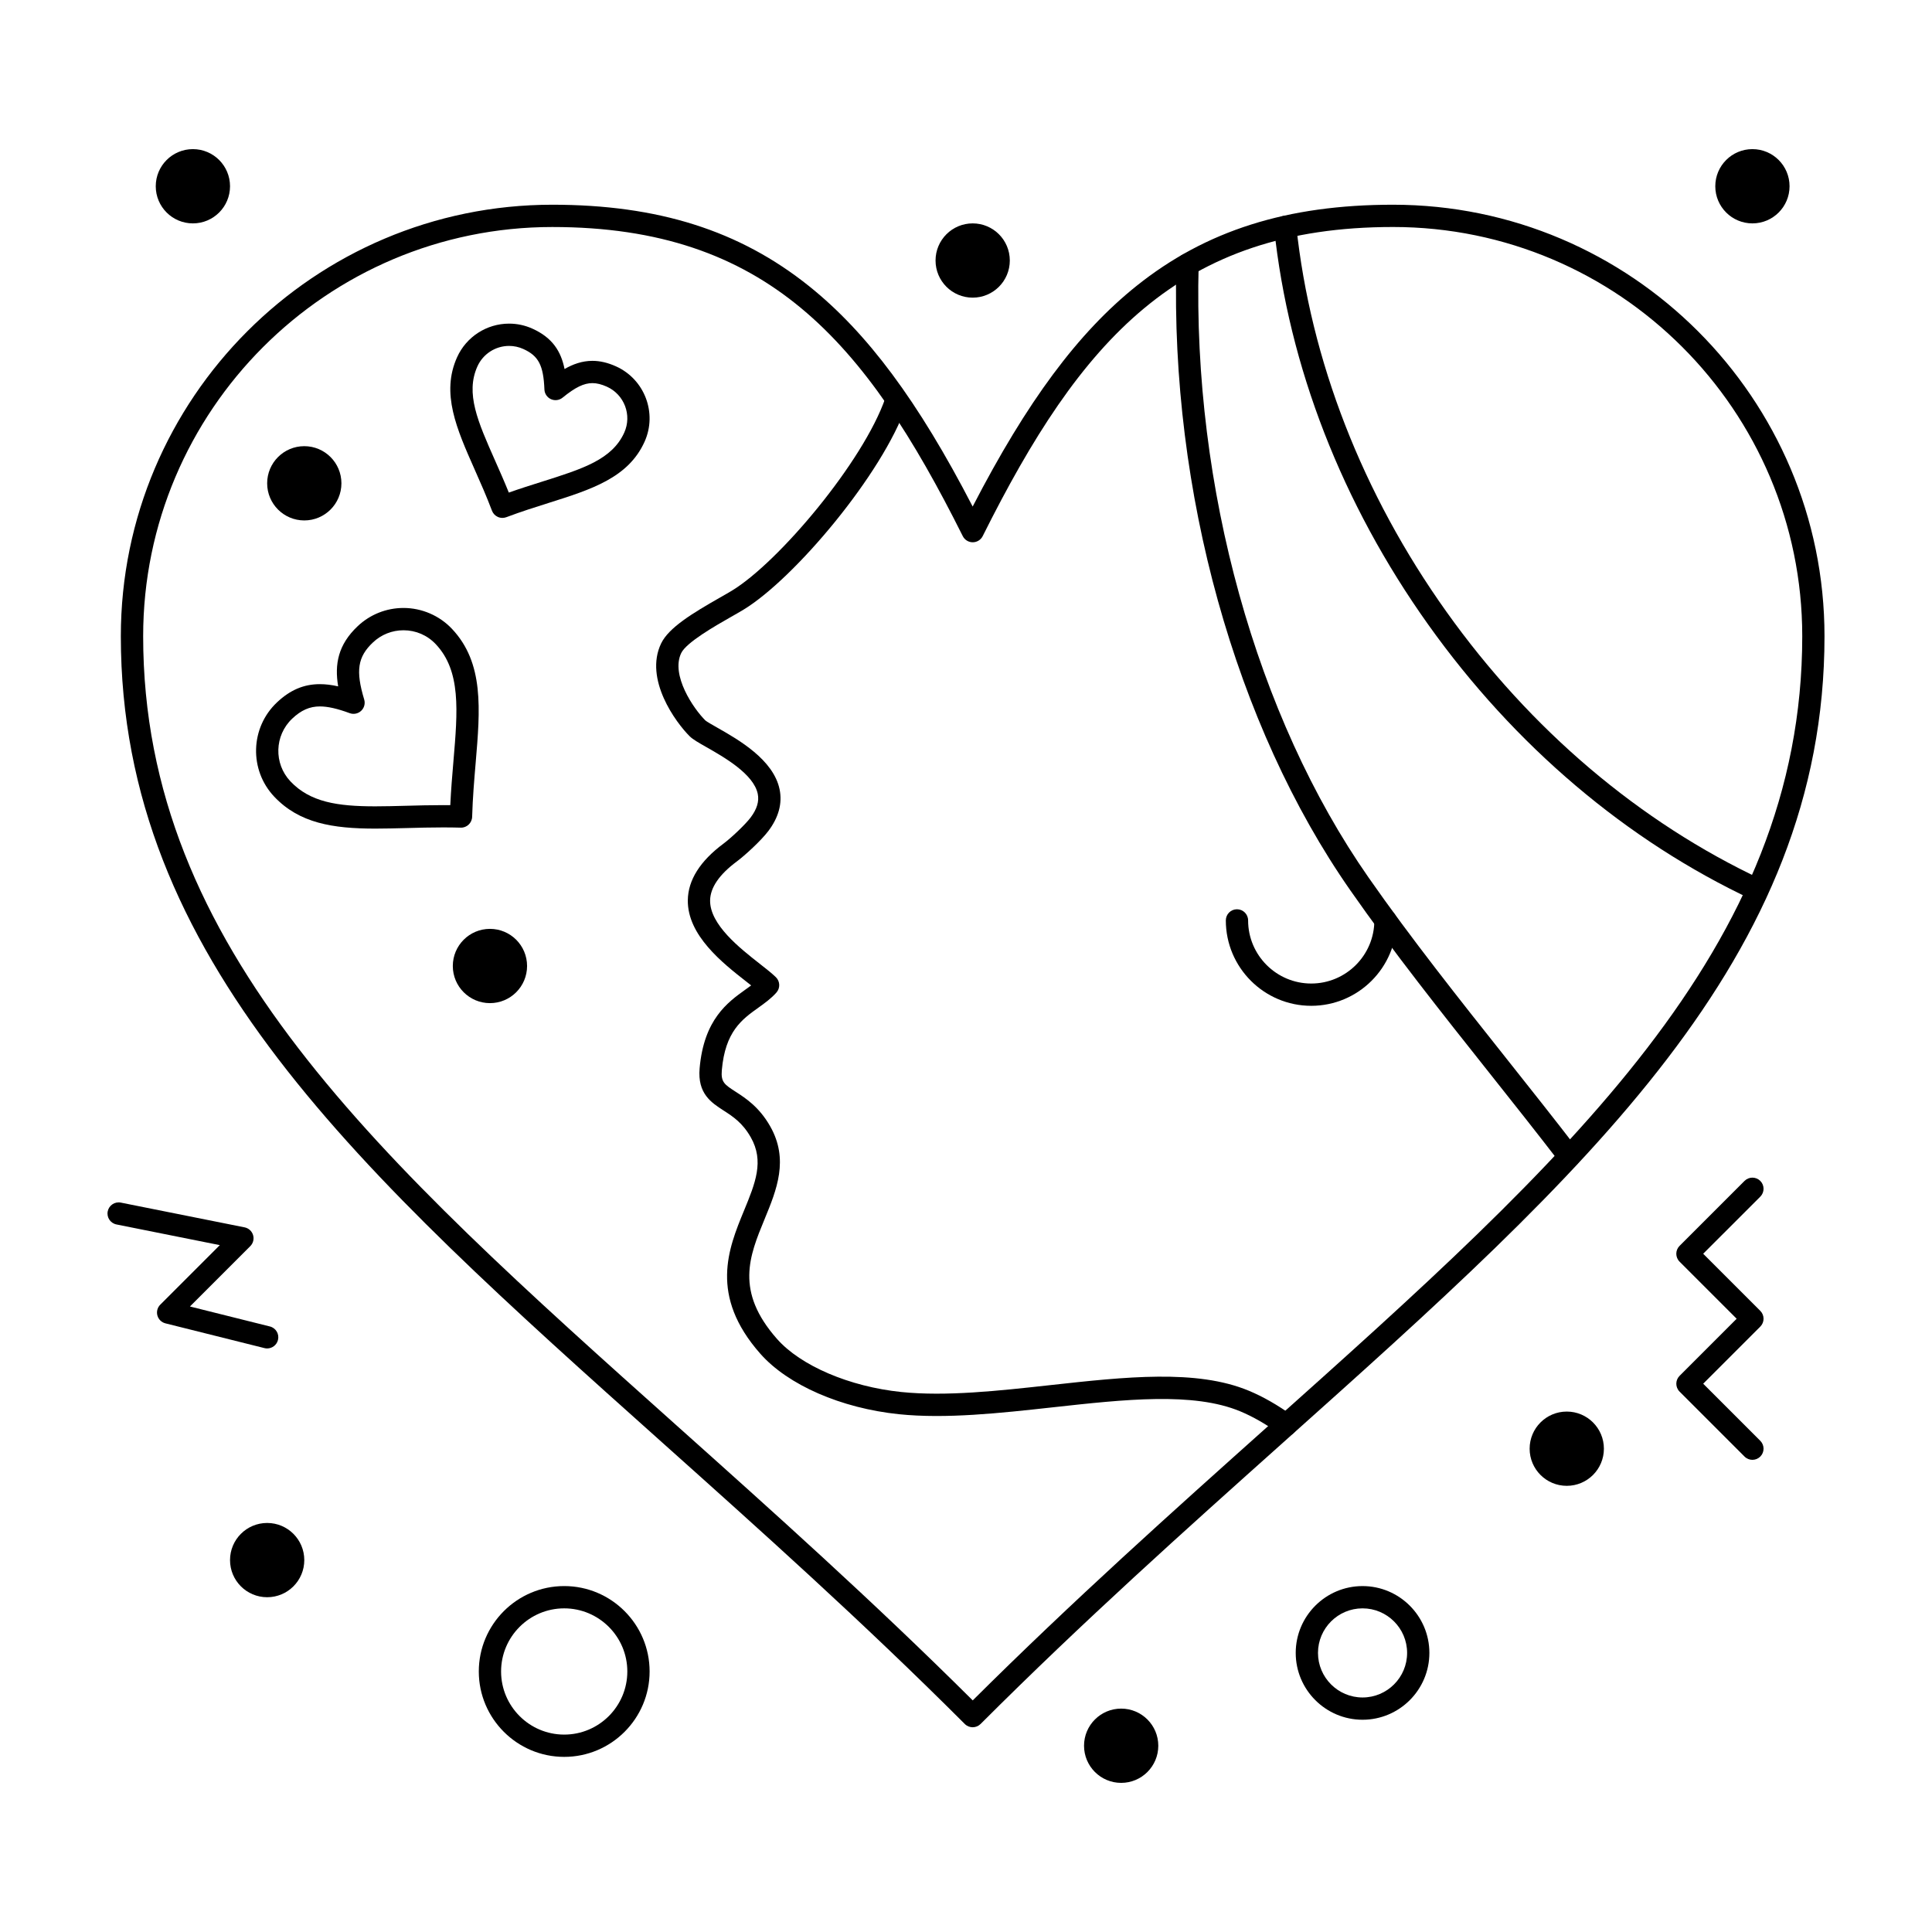 <?xml version="1.0" encoding="UTF-8"?>
<!-- Uploaded to: ICON Repo, www.iconrepo.com, Generator: ICON Repo Mixer Tools -->
<svg fill="#000000" width="800px" height="800px" version="1.1" viewBox="144 144 512 512" xmlns="http://www.w3.org/2000/svg">
 <g>
  <path d="m401.77 601.74c-0.754 0-1.512-0.289-2.086-0.863-27.273-27.273-54.195-51.348-80.23-74.633-80.133-71.66-143.43-128.26-143.43-213.64 0-63.051 51.297-114.35 114.35-114.35 28.016 0 49.617 6.84 67.98 21.531 15.469 12.375 28.977 30.531 43.414 58.457 14.438-27.93 27.941-46.086 43.402-58.457 18.359-14.688 39.965-21.531 67.992-21.531 63.051 0 114.35 51.297 114.35 114.35 0 85.383-63.293 141.98-143.42 213.64-26.035 23.281-52.957 47.359-80.23 74.633-0.582 0.574-1.336 0.863-2.09 0.863zm-111.39-397.58c-59.797 0-108.44 48.648-108.44 108.44 0 82.742 62.426 138.57 141.46 209.25 25.434 22.742 51.707 46.242 78.383 72.773 26.672-26.535 52.949-50.031 78.383-72.777 79.031-70.676 141.45-126.5 141.45-209.25 0-59.793-48.648-108.44-108.44-108.44-56.715 0-82.824 30.035-108.75 81.918-0.5 1-1.523 1.633-2.641 1.633-1.117 0-2.141-0.633-2.641-1.633-25.934-51.879-52.043-81.914-108.76-81.914z"/>
  <path d="m609.73 382.76c-0.418 0-0.844-0.09-1.25-0.281-33.402-15.645-63.133-40.867-85.973-72.938-22.852-32.062-36.98-68.398-40.859-105.08-0.172-1.621 1.004-3.074 2.625-3.246 1.629-0.168 3.074 1.004 3.246 2.625 3.773 35.676 17.535 71.043 39.797 102.27 22.254 31.246 51.184 55.805 83.668 71.02 1.477 0.691 2.113 2.449 1.422 3.926-0.504 1.074-1.566 1.703-2.676 1.703z"/>
  <path d="m484.83 524.56c-0.598 0-1.203-0.18-1.723-0.559-3.578-2.582-7.094-4.594-10.445-5.988-12.43-5.164-30.547-3.164-49.727-1.051-13.871 1.527-28.211 3.106-40.711 1.82-15.34-1.594-29.414-7.738-36.734-16.035-13.59-15.398-8.453-27.879-4.324-37.91 3.019-7.332 5.402-13.125 1.789-19.457-2.199-3.856-4.746-5.5-7.211-7.09-3.246-2.098-6.926-4.469-6.336-11.176 1.129-12.984 7.473-17.523 12.105-20.84 0.547-0.391 1.066-0.762 1.555-1.129-0.43-0.344-0.891-0.703-1.371-1.078-6.188-4.852-15.539-12.18-15.418-21.512 0.07-5.336 3.254-10.375 9.457-14.988 1.973-1.465 5.742-5.008 7.172-6.898 1.691-2.238 2.316-4.297 1.906-6.289-1.086-5.266-8.949-9.734-13.645-12.406-2.133-1.211-3.539-2.012-4.394-2.852-3.66-3.633-12.129-15.109-7.57-24.602 2.008-4.176 8.266-7.984 15.633-12.18 1.203-0.684 2.289-1.301 3.16-1.832 12.438-7.574 34.809-34.199 40.641-51.047 0.535-1.539 2.211-2.359 3.754-1.824 1.539 0.535 2.359 2.215 1.824 3.754-6.297 18.195-29.648 45.938-43.152 54.16-0.918 0.559-2.051 1.203-3.309 1.918-4.144 2.359-11.859 6.754-13.23 9.605-2.797 5.824 3.223 14.691 6.398 17.844 0.348 0.32 1.91 1.207 3.164 1.918 5.566 3.164 14.887 8.461 16.512 16.348 0.762 3.703-0.238 7.418-2.977 11.039-1.957 2.59-6.258 6.512-8.359 8.074-4.652 3.457-7.031 6.93-7.078 10.324-0.082 6.41 7.883 12.656 13.156 16.789 1.73 1.355 3.223 2.527 4.281 3.562 1.117 1.098 1.184 2.879 0.145 4.055-1.406 1.594-3.141 2.836-4.816 4.035-4.312 3.082-8.77 6.273-9.66 16.551-0.277 3.164 0.715 3.805 3.656 5.703 2.629 1.699 6.227 4.019 9.141 9.129 5.043 8.836 1.738 16.867-1.461 24.629-4.047 9.828-7.867 19.113 3.289 31.754 6.281 7.121 19.203 12.645 32.914 14.066 11.871 1.227 25.895-0.32 39.457-1.816 19.957-2.199 38.809-4.277 52.637 1.469 3.773 1.566 7.688 3.805 11.637 6.652 1.324 0.953 1.621 2.797 0.668 4.121-0.578 0.812-1.48 1.238-2.398 1.238z"/>
  <path d="m559.84 453.42c-0.887 0-1.762-0.398-2.344-1.152-6.137-7.984-12.625-16.16-18.902-24.066-12.492-15.734-25.41-32.004-36.758-48.277-30.469-43.656-47.699-105.66-46.086-165.88 0.043-1.629 1.391-2.914 3.031-2.871 1.629 0.043 2.914 1.398 2.871 3.031-1.578 58.996 15.258 119.68 45.027 162.34 11.246 16.125 24.105 32.32 36.543 47.984 6.289 7.926 12.797 16.117 18.961 24.141 0.992 1.293 0.75 3.144-0.543 4.141-0.539 0.41-1.176 0.609-1.801 0.609z"/>
  <path d="m491.49 410.55c-12.48 0-22.633-10.152-22.633-22.633 0-1.629 1.32-2.953 2.953-2.953 1.629 0 2.953 1.32 2.953 2.953 0 9.223 7.504 16.727 16.727 16.727 9.223 0 16.727-7.504 16.727-16.727 0-1.629 1.32-2.953 2.953-2.953 1.629 0 2.953 1.32 2.953 2.953 0 12.48-10.152 22.633-22.633 22.633z"/>
  <path d="m204.96 193.36c0 5.434-4.406 9.84-9.84 9.84-5.438 0-9.844-4.406-9.844-9.84 0-5.438 4.406-9.84 9.844-9.84 5.434 0 9.84 4.402 9.84 9.84"/>
  <path d="m411.61 213.04c0 5.434-4.406 9.84-9.84 9.84s-9.84-4.406-9.84-9.84c0-5.438 4.406-9.84 9.84-9.84s9.84 4.402 9.84 9.84"/>
  <path d="m283.68 400c0 5.434-4.406 9.84-9.84 9.84s-9.84-4.406-9.84-9.84c0-5.438 4.406-9.84 9.84-9.84s9.84 4.402 9.84 9.84"/>
  <path d="m234.48 272.08c0 5.434-4.406 9.84-9.84 9.84-5.438 0-9.84-4.406-9.84-9.84s4.402-9.84 9.84-9.84c5.434 0 9.84 4.406 9.84 9.84"/>
  <path d="m569.05 527.92c0 5.434-4.406 9.84-9.84 9.84-5.438 0-9.84-4.406-9.84-9.84 0-5.434 4.402-9.84 9.84-9.84 5.434 0 9.84 4.406 9.84 9.84"/>
  <path d="m618.25 193.36c0 5.434-4.406 9.84-9.84 9.84s-9.84-4.406-9.84-9.84c0-5.438 4.406-9.84 9.84-9.84s9.84 4.402 9.84 9.84"/>
  <path d="m224.64 557.44c0 5.438-4.406 9.84-9.84 9.84-5.438 0-9.84-4.402-9.84-9.84 0-5.434 4.402-9.84 9.84-9.84 5.434 0 9.84 4.406 9.84 9.84"/>
  <path d="m450.96 606.64c0 5.434-4.406 9.84-9.84 9.84s-9.84-4.406-9.84-9.84c0-5.438 4.406-9.84 9.84-9.84s9.84 4.402 9.84 9.84"/>
  <path d="m277.14 281.25c-0.414 0-0.828-0.086-1.215-0.262-0.715-0.32-1.27-0.914-1.547-1.645-1.461-3.863-3.039-7.426-4.57-10.875-4.816-10.867-8.98-20.254-4.668-29.812 2.441-5.402 7.844-8.891 13.773-8.891 2.144 0 4.231 0.449 6.199 1.34 5.297 2.391 7.566 6.019 8.5 10.688 2.195-1.262 4.644-2.164 7.375-2.164 2.027 0 4.074 0.48 6.262 1.465 7.594 3.426 10.988 12.387 7.566 19.973-4.309 9.555-14.102 12.645-25.438 16.223-3.602 1.137-7.324 2.312-11.191 3.773-0.34 0.125-0.691 0.188-1.047 0.188zm1.773-45.578c-3.609 0-6.902 2.125-8.387 5.414-3.227 7.152 0.09 14.633 4.684 24.992 1.203 2.711 2.434 5.492 3.633 8.461 3.023-1.07 5.93-1.988 8.762-2.879 10.801-3.41 18.609-5.871 21.832-13.02 2.086-4.617 0.016-10.078-4.613-12.164-1.406-0.633-2.66-0.945-3.832-0.945-2.254 0-4.547 1.117-7.902 3.852-0.867 0.707-2.059 0.859-3.078 0.402-1.02-0.461-1.691-1.457-1.734-2.574-0.254-6.398-1.562-8.906-5.59-10.723-1.203-0.543-2.473-0.816-3.773-0.816z"/>
  <path d="m243.45 363.59c-11.273 0-20.141-1.441-26.777-8.469-6.688-7.082-6.367-18.285 0.719-24.973 3.5-3.305 7.117-4.84 11.387-4.84 1.504 0 3.078 0.188 4.836 0.586-0.984-5.894-0.012-11.051 5.176-15.949 3.297-3.113 7.609-4.828 12.141-4.828 4.84 0 9.523 2.016 12.844 5.535 8.527 9.031 7.484 21.297 6.281 35.5-0.387 4.566-0.789 9.289-0.934 14.316-0.047 1.629-1.418 2.93-3.035 2.867-1.492-0.043-3.019-0.062-4.668-0.062-3.336 0-6.547 0.086-9.656 0.172-2.906 0.07-5.652 0.145-8.312 0.145zm-14.676-32.379c-2.707 0-4.969 0.996-7.332 3.231-4.715 4.453-4.93 11.91-0.477 16.625 5.203 5.512 12.461 6.621 22.484 6.621 2.586 0 5.289-0.074 8.152-0.148 3.148-0.086 6.398-0.172 9.816-0.172 0.656 0 1.289 0.004 1.914 0.012 0.191-4.09 0.52-7.961 0.84-11.723 1.129-13.316 2.023-23.836-4.691-30.945-2.242-2.375-5.281-3.684-8.551-3.684-3.019 0-5.891 1.141-8.09 3.219-4.059 3.832-4.621 7.508-2.324 15.125 0.324 1.07 0.016 2.231-0.801 3-0.812 0.766-1.992 1.008-3.039 0.625-3.32-1.223-5.832-1.785-7.902-1.785z"/>
  <path d="m608.41 530.87c-0.754 0-1.512-0.289-2.086-0.863l-17.219-17.219c-1.152-1.152-1.152-3.023 0-4.176l15.129-15.133-15.133-15.133c-1.152-1.152-1.152-3.023 0-4.176l17.219-17.219c1.152-1.152 3.019-1.152 4.176 0 1.152 1.152 1.152 3.023 0 4.176l-15.133 15.129 15.133 15.133c1.152 1.152 1.152 3.023 0 4.176l-15.133 15.133 15.133 15.133c1.152 1.152 1.152 3.023 0 4.176-0.578 0.574-1.332 0.863-2.086 0.863z"/>
  <path d="m214.8 501.35c-0.238 0-0.477-0.027-0.719-0.09l-26.238-6.559c-1.031-0.258-1.844-1.051-2.129-2.074-0.285-1.023 0.004-2.125 0.758-2.875l15.781-15.781-27.391-5.481c-1.598-0.32-2.637-1.875-2.316-3.473 0.32-1.598 1.879-2.633 3.473-2.316l32.801 6.559c1.066 0.215 1.93 0.996 2.246 2.039 0.316 1.043 0.031 2.172-0.738 2.941l-15.992 15.992 21.184 5.293c1.582 0.395 2.543 1.996 2.148 3.578-0.34 1.352-1.543 2.246-2.867 2.246z"/>
  <path d="m505.09 599.75c-9.766 0-17.711-7.945-17.711-17.711 0-9.766 7.945-17.711 17.711-17.711 9.766 0 17.711 7.945 17.711 17.711 0 9.766-7.945 17.711-17.711 17.711zm0-29.52c-6.512 0-11.809 5.297-11.809 11.809 0 6.512 5.297 11.809 11.809 11.809 6.512 0 11.809-5.297 11.809-11.809 0-6.512-5.297-11.809-11.809-11.809z"/>
  <path d="m293.52 609.59c-12.48 0-22.633-10.152-22.633-22.633s10.152-22.633 22.633-22.633c12.48 0 22.633 10.152 22.633 22.633s-10.152 22.633-22.633 22.633zm0-39.359c-9.223 0-16.727 7.504-16.727 16.727 0 9.223 7.504 16.727 16.727 16.727 9.223 0 16.727-7.504 16.727-16.727 0-9.223-7.504-16.727-16.727-16.727z"/>
 </g>
</svg>
